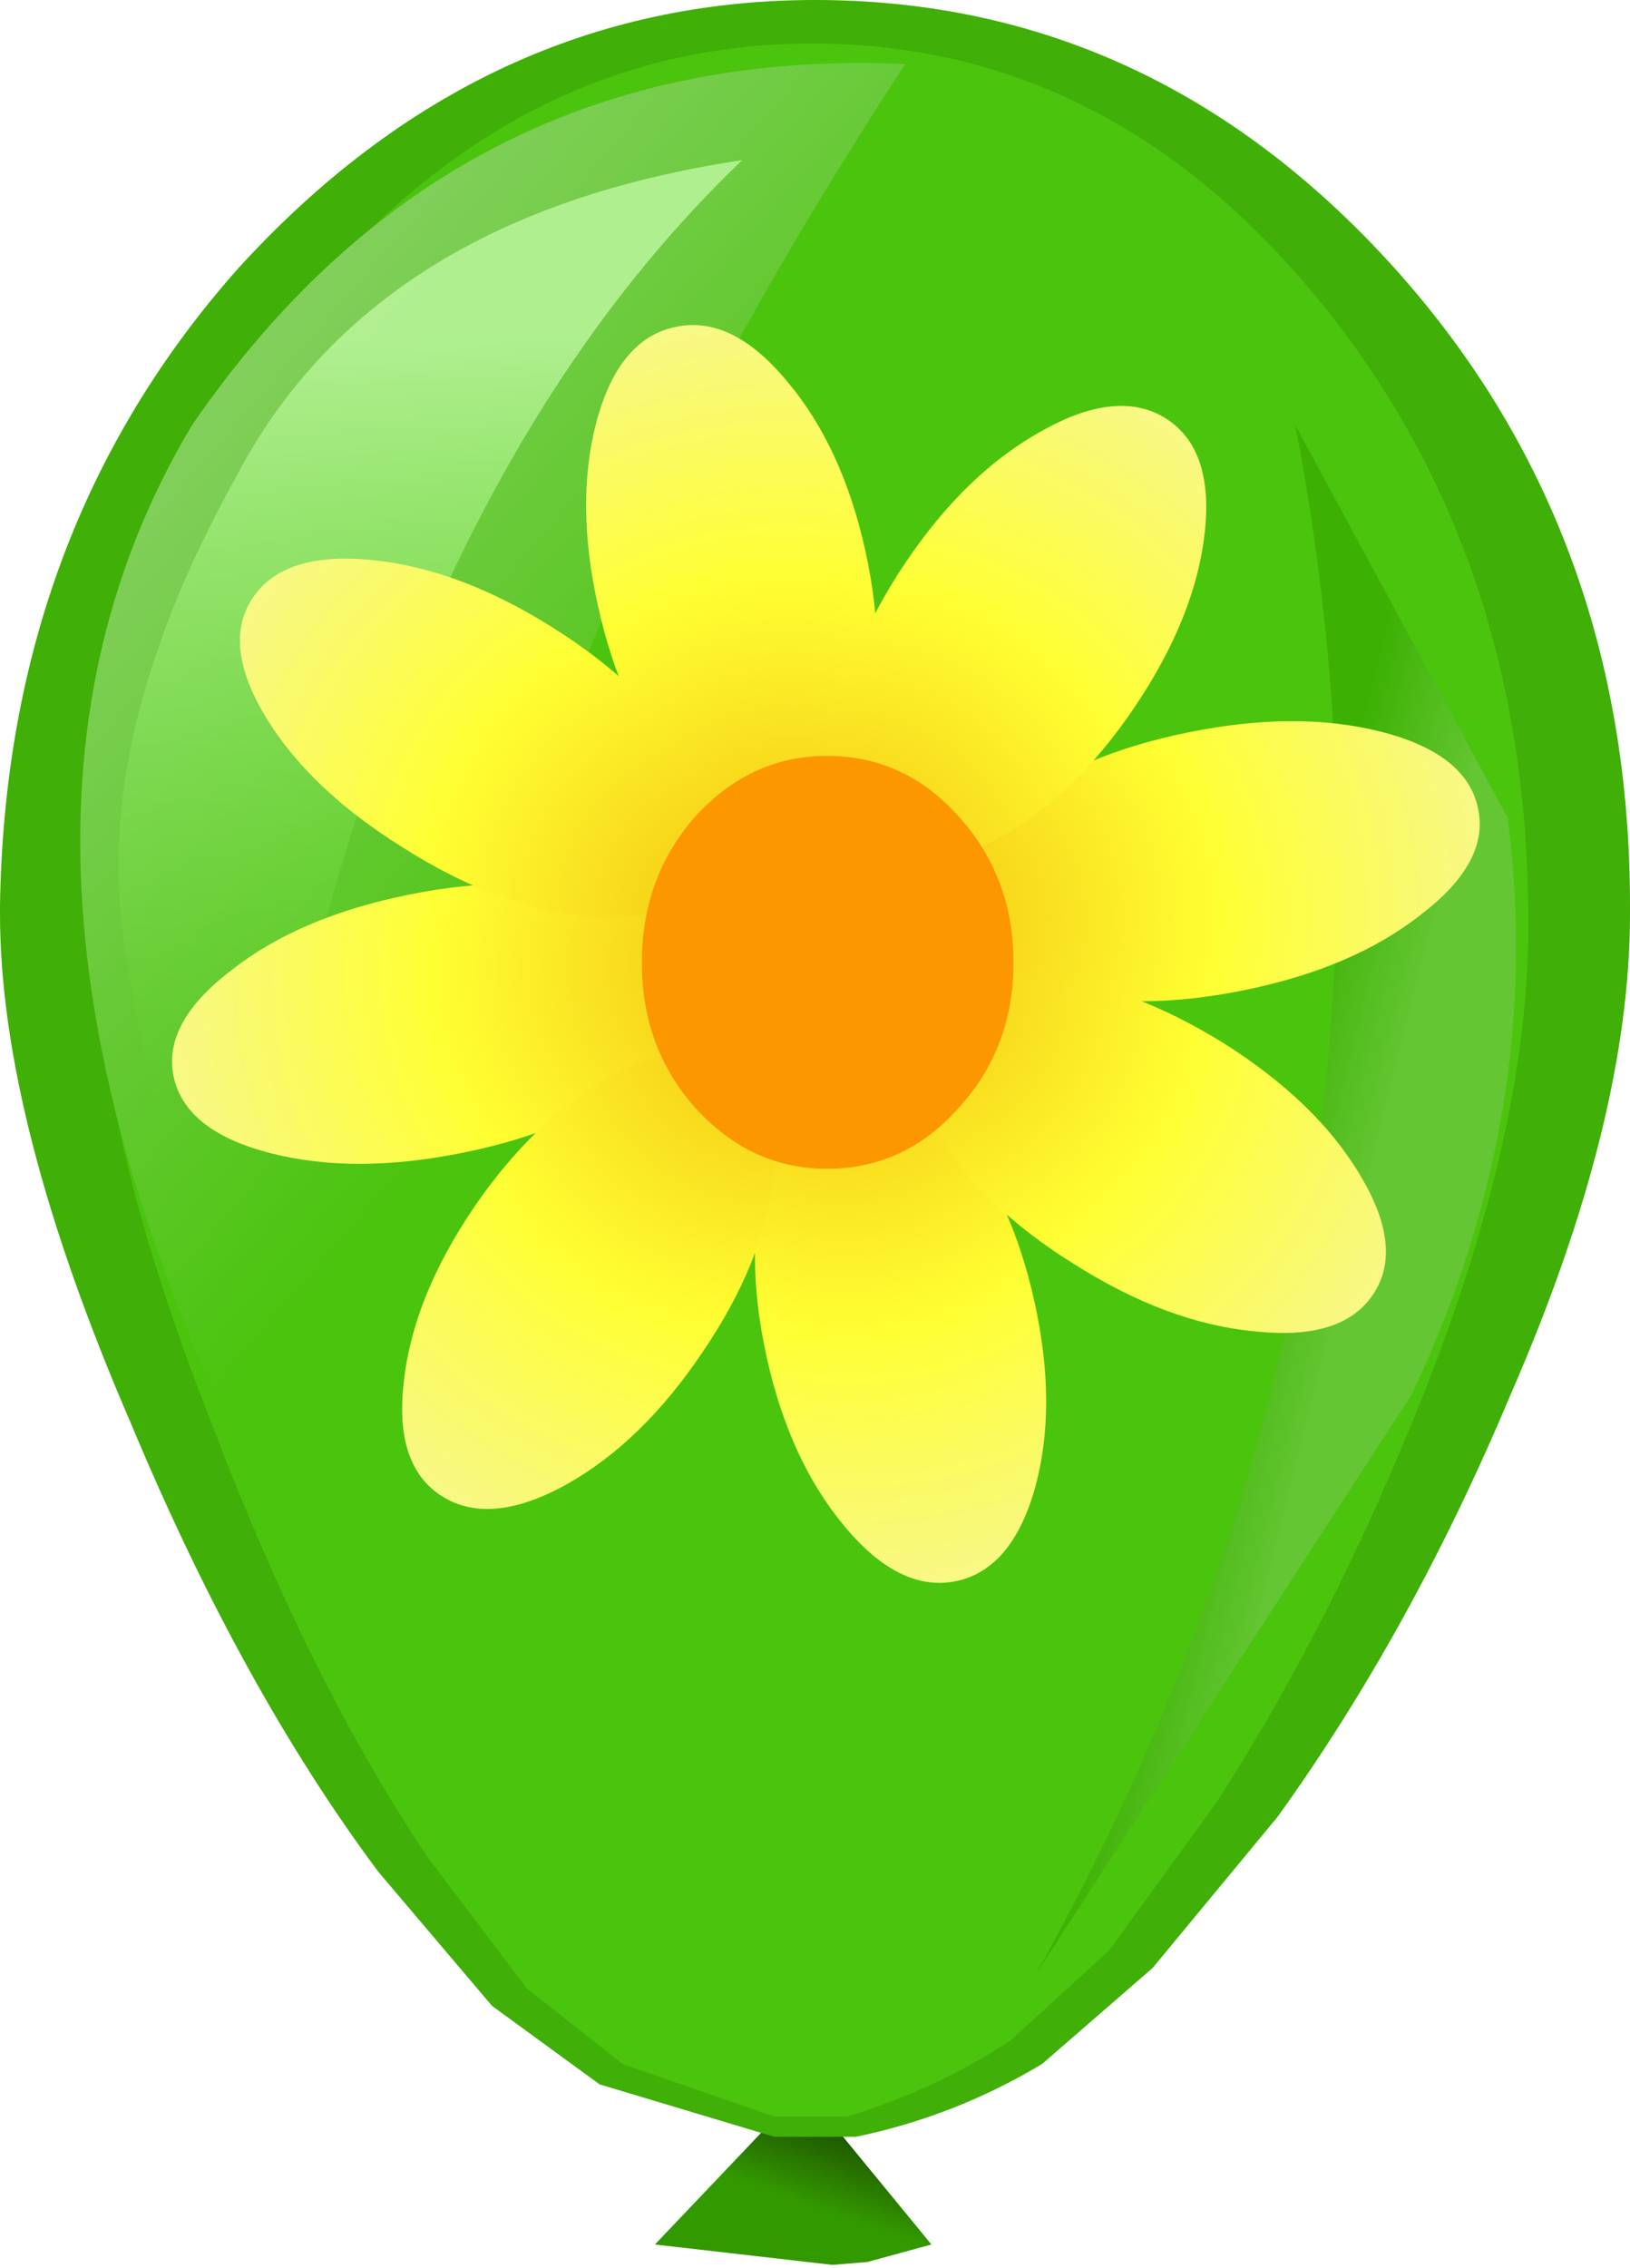 <?xml version="1.0" encoding="UTF-8" standalone="no"?>
<svg xmlns:ffdec="https://www.free-decompiler.com/flash" xmlns:xlink="http://www.w3.org/1999/xlink" ffdec:objectType="frame" height="38.95px" width="28.0px" xmlns="http://www.w3.org/2000/svg">
  <g transform="matrix(1.0, 0.0, 0.0, 1.0, 14.0, 19.45)">
    <use ffdec:characterId="2097" height="38.95" transform="matrix(1.0, 0.0, 0.0, 1.0, -14.0, -19.45)" width="28.0" xlink:href="#shape0"/>
    <use ffdec:characterId="2082" height="0.0" transform="matrix(0.161, 0.0, 0.0, 0.155, -12.7, -14.2)" width="0.0" xlink:href="#sprite0"/>
    <use ffdec:characterId="2099" height="139.4" transform="matrix(0.161, 0.0, 0.0, 0.155, -11.048, -13.868)" width="139.55" xlink:href="#sprite1"/>
  </g>
  <defs>
    <g id="shape0" transform="matrix(1.0, 0.0, 0.0, 1.0, 14.0, 19.45)">
      <path d="M0.4 17.15 L2.0 19.1 0.9 19.4 0.3 19.45 -2.75 19.1 -0.8 17.05 -1.9 16.75 1.55 16.75 1.1 16.9 0.4 17.05 0.4 17.15" fill="url(#gradient0)" fill-rule="evenodd" stroke="none"/>
      <path d="M9.95 -14.85 Q14.0 -10.35 14.0 -3.9 L14.0 -3.75 Q14.0 -0.2 11.95 4.5 10.25 8.55 7.95 11.75 L5.8 14.35 3.9 16.0 Q2.4 16.9 0.7 17.25 L-0.7 17.25 -3.7 16.35 -5.55 15.0 -7.5 12.7 Q-9.85 9.55 -11.75 5.0 -14.0 -0.2 -14.0 -3.75 L-14.0 -3.9 Q-13.9 -10.35 -9.9 -14.85 -5.7 -19.45 0.0 -19.45 5.8 -19.45 9.95 -14.85" fill="#40af08" fill-rule="evenodd" stroke="none"/>
      <path d="M12.25 -3.65 L12.25 -3.5 Q12.25 -0.05 10.45 4.5 8.9 8.4 6.9 11.5 L5.05 14.05 3.35 15.6 Q2.05 16.45 0.55 16.9 L-0.7 16.9 -3.3 16.0 -4.95 14.7 -6.65 12.45 Q-8.7 9.4 -10.4 4.9 -12.35 -0.05 -12.35 -3.5 L-12.35 -3.65 Q-12.3 -9.9 -8.75 -14.3 -5.1 -18.7 -0.05 -18.7 5.05 -18.7 8.65 -14.3 12.25 -9.9 12.25 -3.65" fill="#4bc40e" fill-rule="evenodd" stroke="none"/>
      <path d="M12.25 -3.65 L12.25 -3.5 Q12.25 -0.05 10.45 4.5 8.9 8.4 6.9 11.5 L5.05 14.05 3.35 15.6 Q2.05 16.45 0.55 16.9 L-0.7 16.9 -3.3 16.0 -4.95 14.7 -6.65 12.45 Q-8.7 9.4 -10.4 4.9 -12.35 -0.05 -12.35 -3.5 L-12.35 -3.65 Q-12.3 -9.9 -8.75 -14.3 -5.1 -18.7 -0.05 -18.7 5.05 -18.7 8.65 -14.3 12.25 -9.9 12.25 -3.65" fill="#4bc40e" fill-rule="evenodd" stroke="none"/>
      <path d="M11.9 -5.4 Q12.55 -0.35 10.25 4.5 L3.8 14.45 Q10.9 1.7 8.25 -12.15 L11.9 -5.4" fill="url(#gradient1)" fill-rule="evenodd" stroke="none"/>
      <path d="M-9.8 5.6 Q-14.95 -5.05 -10.7 -12.15 -6.2 -18.7 1.55 -18.35 -8.15 -3.5 -5.25 5.1 L-2.85 12.05 -2.0 14.3 -1.85 14.45 -2.2 14.3 -2.7 14.0 -3.8 13.25 Q-7.1 10.7 -9.8 5.6" fill="url(#gradient2)" fill-rule="evenodd" stroke="none"/>
      <path d="M-9.95 -11.25 Q-7.6 -15.75 -1.25 -16.7 -8.1 -10.15 -9.9 4.05 -11.3 0.5 -11.85 -3.15 -12.45 -6.75 -9.95 -11.25" fill="url(#gradient3)" fill-rule="evenodd" stroke="none"/>
    </g>
    <linearGradient gradientTransform="matrix(0.001, -0.003, 0.002, 7.0E-4, -0.4, 18.7)" gradientUnits="userSpaceOnUse" id="gradient0" spreadMethod="pad" x1="-819.2" x2="819.2">
      <stop offset="0.569" stop-color="#339900"/>
      <stop offset="1.0" stop-color="#112b00"/>
    </linearGradient>
    <linearGradient gradientTransform="matrix(-0.003, -6.0E-4, 0.004, -0.016, 9.9, 1.15)" gradientUnits="userSpaceOnUse" id="gradient1" spreadMethod="pad" x1="-819.2" x2="819.2">
      <stop offset="0.576" stop-color="#64c633"/>
      <stop offset="1.0" stop-color="#3db103"/>
    </linearGradient>
    <linearGradient gradientTransform="matrix(0.007, 0.005, -0.013, 0.015, -14.0, -1.75)" gradientUnits="userSpaceOnUse" id="gradient2" spreadMethod="pad" x1="-819.2" x2="819.2">
      <stop offset="0.0" stop-color="#8fd26e"/>
      <stop offset="1.0" stop-color="#4bc40e"/>
    </linearGradient>
    <linearGradient gradientTransform="matrix(0.0, 0.008, -0.002, 0.0, -16.95, -7.1)" gradientUnits="userSpaceOnUse" id="gradient3" spreadMethod="pad" x1="-819.2" x2="819.2">
      <stop offset="0.0" stop-color="#b9f59b" stop-opacity="0.859"/>
      <stop offset="1.0" stop-color="#6ee532" stop-opacity="0.0"/>
    </linearGradient>
    <g id="sprite1" transform="matrix(1.0, 0.0, 0.0, 1.0, 69.8, 71.45)">
      <use ffdec:characterId="2098" height="139.4" transform="matrix(1.0, 0.0, 0.0, 1.0, -69.8, -71.45)" width="139.55" xlink:href="#shape1"/>
    </g>
    <g id="shape1" transform="matrix(1.0, 0.0, 0.0, 1.0, 69.8, 71.45)">
      <path d="M22.25 36.85 Q24.7 48.35 22.3 57.4 19.85 66.45 13.85 67.75 7.85 69.0 2.0 61.7 -3.9 54.4 -6.35 42.85 -8.8 31.3 -6.4 22.2 -3.95 13.2 2.05 11.95 8.05 10.65 13.9 17.9 19.8 25.25 22.25 36.85" fill="url(#gradient4)" fill-rule="evenodd" stroke="none"/>
      <path d="M4.25 -25.7 Q1.85 -16.75 -4.15 -15.45 -10.2 -14.2 -16.05 -21.4 -21.9 -28.8 -24.35 -40.4 -26.8 -51.9 -24.45 -60.9 -22.05 -70.0 -16.0 -71.25 -10.0 -72.55 -4.15 -65.2 1.75 -57.95 4.2 -46.4 6.65 -34.85 4.25 -25.7" fill="url(#gradient5)" fill-rule="evenodd" stroke="none"/>
      <path d="M19.7 -18.0 Q27.0 -23.85 38.6 -26.3 50.15 -28.75 59.15 -26.4 68.3 -24.0 69.55 -17.95 70.85 -11.95 63.45 -6.1 56.25 -0.2 44.65 2.25 33.1 4.7 24.0 2.3 15.0 -0.1 13.7 -6.1 12.45 -12.15 19.7 -18.0" fill="url(#gradient6)" fill-rule="evenodd" stroke="none"/>
      <path d="M-24.0 -8.35 Q-15.0 -5.95 -13.75 0.05 -12.45 6.1 -19.7 11.95 -27.05 17.8 -38.65 20.25 -50.2 22.7 -59.15 20.35 -68.3 17.95 -69.6 11.9 -70.85 5.9 -63.45 0.05 -56.25 -5.85 -44.65 -8.3 -33.1 -10.75 -24.0 -8.35" fill="url(#gradient7)" fill-rule="evenodd" stroke="none"/>
      <path d="M36.25 -61.1 Q41.4 -57.7 40.4 -48.4 39.4 -39.1 32.95 -29.15 26.55 -19.25 18.4 -14.6 10.35 -9.85 5.2 -13.25 0.05 -16.6 1.0 -25.9 2.05 -35.2 8.5 -45.15 14.9 -55.05 23.0 -59.7 31.1 -64.45 36.25 -61.1" fill="url(#gradient8)" fill-rule="evenodd" stroke="none"/>
      <path d="M-13.2 42.4 Q-19.6 52.3 -27.65 57.0 -35.8 61.7 -40.95 58.35 -46.1 55.0 -45.05 45.65 -44.1 36.4 -37.65 26.45 -31.2 16.6 -23.05 11.85 -15.0 7.2 -9.85 10.55 -4.7 13.9 -5.65 23.2 -6.7 32.5 -13.2 42.4" fill="url(#gradient9)" fill-rule="evenodd" stroke="none"/>
      <path d="M-61.15 -41.25 Q-57.8 -46.4 -48.4 -45.4 -39.15 -44.45 -29.2 -37.95 -19.3 -31.5 -14.55 -23.35 -9.9 -15.3 -13.25 -10.15 -16.6 -5.0 -25.85 -5.95 -35.25 -7.0 -45.15 -13.55 -55.05 -19.95 -59.75 -27.95 -64.5 -36.1 -61.15 -41.25" fill="url(#gradient10)" fill-rule="evenodd" stroke="none"/>
      <path d="M45.65 40.05 Q36.4 39.15 26.45 32.6 16.55 26.2 11.9 18.1 7.15 10.05 10.5 4.9 13.85 -0.3 23.15 0.7 32.45 1.7 42.45 8.15 52.35 14.65 56.95 22.7 61.7 30.85 58.35 36.0 55.0 41.15 45.65 40.05" fill="url(#gradient11)" fill-rule="evenodd" stroke="none"/>
      <path d="M20.0 -0.8 Q20.0 8.7 14.1 15.35 8.35 22.05 0.1 22.05 -8.0 22.05 -13.9 15.35 -19.65 8.7 -19.65 -0.8 -19.65 -10.3 -13.9 -17.05 -8.0 -23.7 0.1 -23.7 8.35 -23.7 14.1 -17.05 20.0 -10.3 20.0 -0.8" fill="#fc9700" fill-rule="evenodd" stroke="none"/>
    </g>
    <radialGradient cx="0" cy="0" gradientTransform="matrix(0.084, -0.018, 0.02, 0.093, 0.65, 1.7)" gradientUnits="userSpaceOnUse" id="gradient4" r="819.2" spreadMethod="pad">
      <stop offset="0.0" stop-color="#f3bd0b"/>
      <stop offset="0.494" stop-color="#ffff33"/>
      <stop offset="0.988" stop-color="#f5f5a2"/>
    </radialGradient>
    <radialGradient cx="0" cy="0" gradientTransform="matrix(-0.084, 0.018, -0.02, -0.093, -2.75, -5.15)" gradientUnits="userSpaceOnUse" id="gradient5" r="819.2" spreadMethod="pad">
      <stop offset="0.0" stop-color="#f3bd0b"/>
      <stop offset="0.494" stop-color="#ffff33"/>
      <stop offset="0.988" stop-color="#f5f5a2"/>
    </radialGradient>
    <radialGradient cx="0" cy="0" gradientTransform="matrix(-0.018, -0.084, 0.093, -0.02, 3.45, -4.7)" gradientUnits="userSpaceOnUse" id="gradient6" r="819.2" spreadMethod="pad">
      <stop offset="0.0" stop-color="#f3bd0b"/>
      <stop offset="0.494" stop-color="#ffff33"/>
      <stop offset="0.988" stop-color="#f5f5a2"/>
    </radialGradient>
    <radialGradient cx="0" cy="0" gradientTransform="matrix(0.018, 0.084, -0.093, 0.02, -3.45, -1.35)" gradientUnits="userSpaceOnUse" id="gradient7" r="819.2" spreadMethod="pad">
      <stop offset="0.0" stop-color="#f3bd0b"/>
      <stop offset="0.494" stop-color="#ffff33"/>
      <stop offset="0.988" stop-color="#f5f5a2"/>
    </radialGradient>
    <radialGradient cx="0" cy="0" gradientTransform="matrix(-0.072, -0.047, 0.052, -0.08, -1.05, -5.0)" gradientUnits="userSpaceOnUse" id="gradient8" r="819.2" spreadMethod="pad">
      <stop offset="0.0" stop-color="#f3bd0b"/>
      <stop offset="0.494" stop-color="#ffff33"/>
      <stop offset="0.988" stop-color="#f5f5a2"/>
    </radialGradient>
    <radialGradient cx="0" cy="0" gradientTransform="matrix(0.072, 0.047, -0.052, 0.08, -3.55, 2.25)" gradientUnits="userSpaceOnUse" id="gradient9" r="819.2" spreadMethod="pad">
      <stop offset="0.0" stop-color="#f3bd0b"/>
      <stop offset="0.494" stop-color="#ffff33"/>
      <stop offset="0.988" stop-color="#f5f5a2"/>
    </radialGradient>
    <radialGradient cx="0" cy="0" gradientTransform="matrix(-0.047, 0.072, -0.08, -0.052, -5.0, -3.9)" gradientUnits="userSpaceOnUse" id="gradient10" r="819.2" spreadMethod="pad">
      <stop offset="0.0" stop-color="#f3bd0b"/>
      <stop offset="0.494" stop-color="#ffff33"/>
      <stop offset="0.988" stop-color="#f5f5a2"/>
    </radialGradient>
    <radialGradient cx="0" cy="0" gradientTransform="matrix(0.047, -0.072, 0.08, 0.052, 2.3, -1.4)" gradientUnits="userSpaceOnUse" id="gradient11" r="819.2" spreadMethod="pad">
      <stop offset="0.0" stop-color="#f3bd0b"/>
      <stop offset="0.494" stop-color="#ffff33"/>
      <stop offset="0.988" stop-color="#f5f5a2"/>
    </radialGradient>
  </defs>
</svg>
